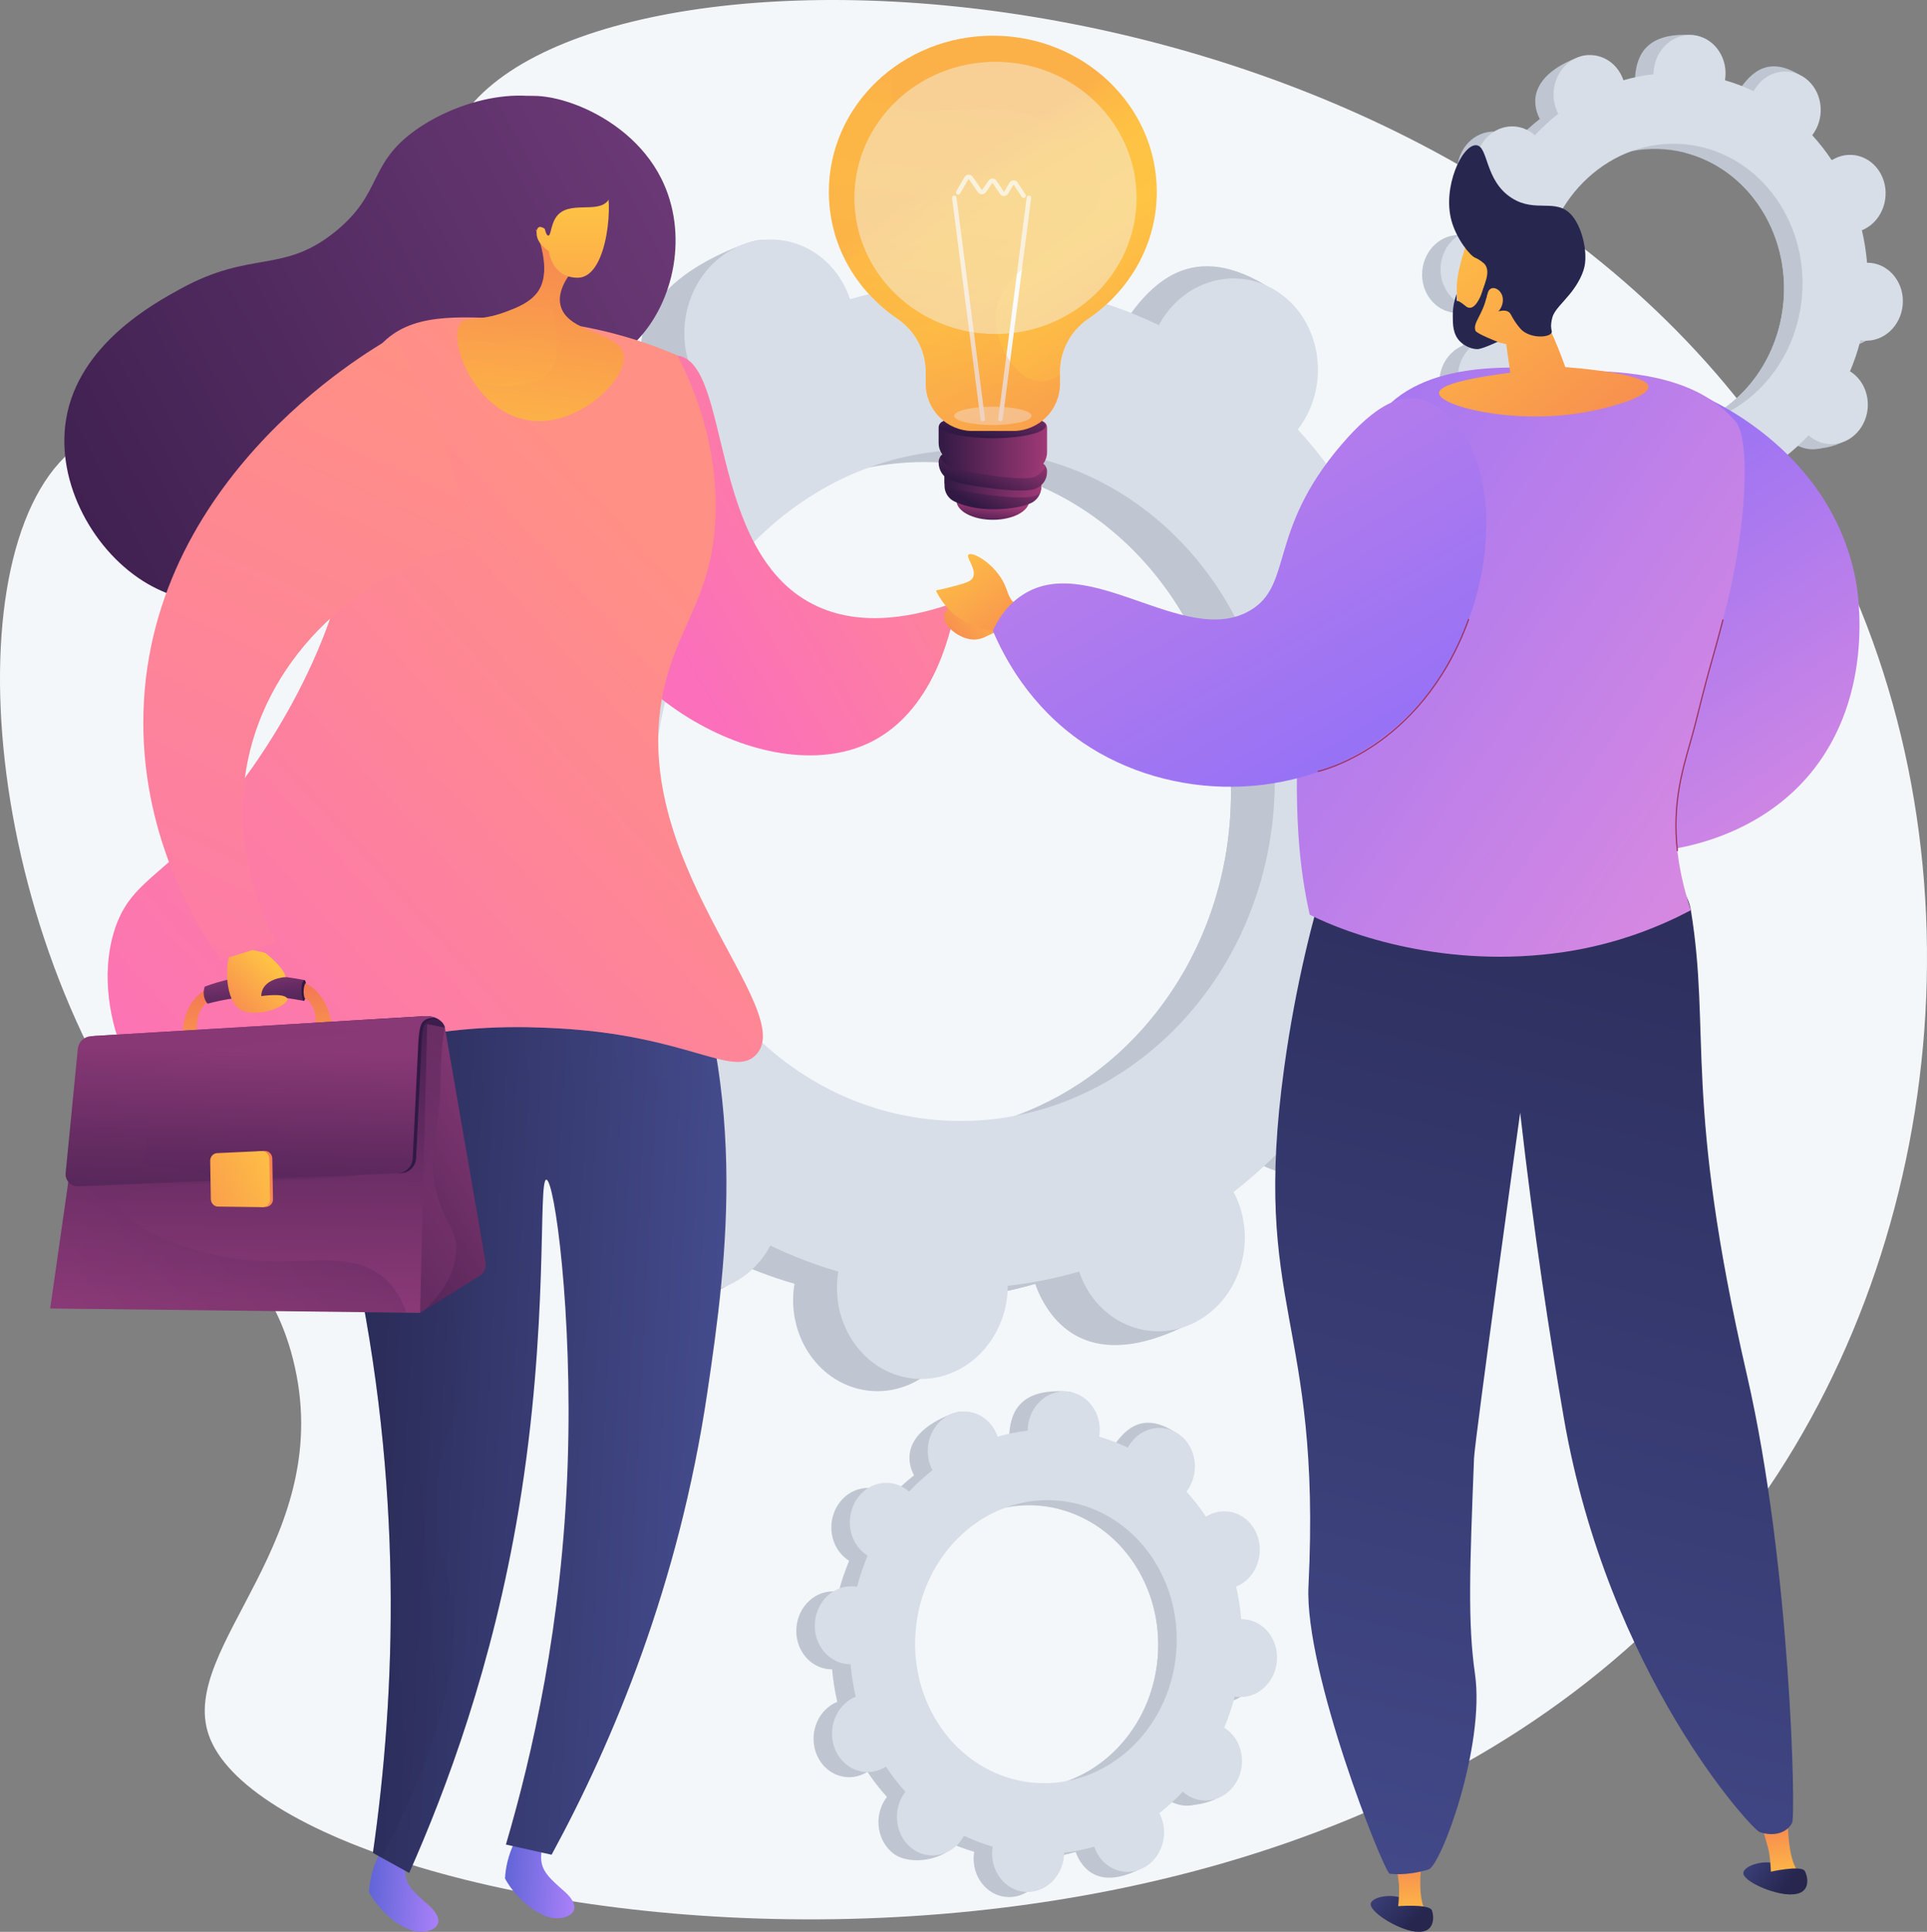 <?xml version="1.0" encoding="UTF-8"?>
<svg xmlns="http://www.w3.org/2000/svg" xmlns:xlink="http://www.w3.org/1999/xlink" viewBox="0 0 2906.33 2913.09">
  <rect x="0" y="0" width="2906.33" height="2913.09" fill="#808080" stroke="none"/>
  <defs>
    <style>
      .cls-1 {
        opacity: .44;
      }

      .cls-1, .cls-2, .cls-3, .cls-4, .cls-5, .cls-6, .cls-7, .cls-8, .cls-9, .cls-10, .cls-11, .cls-12, .cls-13, .cls-14, .cls-15, .cls-16, .cls-17, .cls-18, .cls-19, .cls-20, .cls-21, .cls-22, .cls-23, .cls-24, .cls-25, .cls-26, .cls-27, .cls-28, .cls-29, .cls-30, .cls-31, .cls-32, .cls-33, .cls-34, .cls-35, .cls-36, .cls-37, .cls-38, .cls-39, .cls-40, .cls-41, .cls-42, .cls-43, .cls-44, .cls-45, .cls-46, .cls-47, .cls-48, .cls-49, .cls-50, .cls-51, .cls-52, .cls-53, .cls-54, .cls-55, .cls-56, .cls-57, .cls-58, .cls-59, .cls-60, .cls-61, .cls-62, .cls-63 {
        stroke-width: 0px;
      }

      .cls-1, .cls-2, .cls-7, .cls-51 {
        fill: #f4f7fa;
      }

      .cls-1, .cls-7 {
        mix-blend-mode: soft-light;
      }

      .cls-3 {
        fill: url(#linear-gradient-38);
        opacity: .1;
      }

      .cls-3, .cls-5, .cls-6, .cls-53, .cls-64, .cls-65, .cls-62 {
        mix-blend-mode: multiply;
      }

      .cls-4 {
        fill: url(#linear-gradient);
      }

      .cls-5 {
        fill: url(#linear-gradient-33);
      }

      .cls-5, .cls-6, .cls-64 {
        opacity: .3;
      }

      .cls-6 {
        fill: url(#linear-gradient-12);
      }

      .cls-7 {
        opacity: .5;
      }

      .cls-8 {
        fill: url(#linear-gradient-29);
      }

      .cls-9 {
        fill: url(#linear-gradient-32);
      }

      .cls-10 {
        fill: url(#linear-gradient-30);
      }

      .cls-11 {
        fill: url(#linear-gradient-31);
      }

      .cls-12 {
        fill: url(#linear-gradient-36);
      }

      .cls-13 {
        fill: url(#linear-gradient-39);
      }

      .cls-14 {
        fill: url(#linear-gradient-34);
      }

      .cls-15 {
        fill: url(#linear-gradient-37);
      }

      .cls-16 {
        fill: url(#linear-gradient-35);
      }

      .cls-17 {
        fill: url(#linear-gradient-28);
      }

      .cls-18 {
        fill: url(#linear-gradient-25);
      }

      .cls-19 {
        fill: url(#linear-gradient-11);
      }

      .cls-20 {
        fill: url(#linear-gradient-13);
      }

      .cls-21 {
        fill: url(#linear-gradient-10);
      }

      .cls-22 {
        fill: url(#linear-gradient-17);
      }

      .cls-23 {
        fill: url(#linear-gradient-19);
      }

      .cls-24 {
        fill: url(#linear-gradient-15);
      }

      .cls-25 {
        fill: url(#linear-gradient-23);
      }

      .cls-26 {
        fill: url(#linear-gradient-21);
      }

      .cls-27 {
        fill: url(#linear-gradient-18);
      }

      .cls-28 {
        fill: url(#linear-gradient-14);
      }

      .cls-29 {
        fill: url(#linear-gradient-20);
      }

      .cls-30 {
        fill: url(#linear-gradient-27);
      }

      .cls-31 {
        fill: url(#linear-gradient-24);
      }

      .cls-32 {
        fill: url(#linear-gradient-26);
      }

      .cls-33 {
        fill: url(#linear-gradient-45);
      }

      .cls-34 {
        fill: url(#linear-gradient-46);
      }

      .cls-35 {
        fill: url(#linear-gradient-44);
      }

      .cls-36 {
        fill: url(#linear-gradient-48);
      }

      .cls-37 {
        fill: url(#linear-gradient-49);
      }

      .cls-38 {
        fill: url(#linear-gradient-47);
      }

      .cls-39 {
        fill: url(#linear-gradient-42);
      }

      .cls-40 {
        fill: url(#linear-gradient-43);
      }

      .cls-41 {
        fill: url(#linear-gradient-40);
      }

      .cls-42 {
        fill: url(#linear-gradient-41);
      }

      .cls-43 {
        fill: url(#linear-gradient-55);
      }

      .cls-44 {
        fill: url(#linear-gradient-53);
      }

      .cls-45 {
        fill: url(#linear-gradient-51);
      }

      .cls-46 {
        fill: url(#linear-gradient-52);
      }

      .cls-47 {
        fill: url(#linear-gradient-50);
      }

      .cls-48 {
        fill: url(#linear-gradient-54);
      }

      .cls-49 {
        fill: #9b305e;
      }

      .cls-50 {
        fill: #26264f;
      }

      .cls-51 {
        opacity: .75;
      }

      .cls-52 {
        fill: #d8dee8;
      }

      .cls-53 {
        fill: url(#linear-gradient-22);
        opacity: .4;
      }

      .cls-54 {
        fill: url(#linear-gradient-4);
      }

      .cls-55 {
        fill: url(#linear-gradient-2);
      }

      .cls-56 {
        fill: url(#linear-gradient-3);
      }

      .cls-57 {
        fill: url(#linear-gradient-8);
      }

      .cls-58 {
        fill: url(#linear-gradient-9);
      }

      .cls-59 {
        fill: url(#linear-gradient-7);
      }

      .cls-60 {
        fill: url(#linear-gradient-5);
      }

      .cls-61 {
        fill: url(#linear-gradient-6);
      }

      .cls-66 {
        isolation: isolate;
      }

      .cls-65 {
        opacity: .2;
      }

      .cls-62 {
        fill: url(#linear-gradient-16);
        opacity: .25;
      }

      .cls-63 {
        fill: #bfc6d1;
      }
    </style>
    <linearGradient id="linear-gradient" x1="1492.28" y1="796" x2="1496.67" y2="760.87" gradientUnits="userSpaceOnUse">
      <stop offset="0" stop-color="#311944"></stop>
      <stop offset="1" stop-color="#a03976"></stop>
    </linearGradient>
    <linearGradient id="linear-gradient-2" x1="1474.22" y1="763.98" x2="1518.14" y2="684.92" xlink:href="#linear-gradient"></linearGradient>
    <linearGradient id="linear-gradient-3" x1="1424.55" y1="726.51" x2="1570.32" y2="726.51" xlink:href="#linear-gradient"></linearGradient>
    <linearGradient id="linear-gradient-4" x1="1478.4" y1="742.38" x2="1521.77" y2="658.93" xlink:href="#linear-gradient"></linearGradient>
    <linearGradient id="linear-gradient-5" x1="1418.02" y1="701.95" x2="1576.77" y2="701.95" xlink:href="#linear-gradient"></linearGradient>
    <linearGradient id="linear-gradient-6" x1="1415.67" y1="673.26" x2="1579.2" y2="673.26" xlink:href="#linear-gradient"></linearGradient>
    <linearGradient id="linear-gradient-7" x1="1493.37" y1="660.93" x2="1509.47" y2="585.53" xlink:href="#linear-gradient"></linearGradient>
    <linearGradient id="linear-gradient-8" x1="1462.45" y1="240.24" x2="1781.94" y2="747.48" gradientUnits="userSpaceOnUse">
      <stop offset="0" stop-color="#fcb148"></stop>
      <stop offset=".05" stop-color="#fdb946"></stop>
      <stop offset=".14" stop-color="#fec144"></stop>
      <stop offset=".32" stop-color="#ffc444"></stop>
      <stop offset=".48" stop-color="#fdb946"></stop>
      <stop offset=".78" stop-color="#f99c4c"></stop>
      <stop offset=".87" stop-color="#f8924f"></stop>
      <stop offset="1" stop-color="#f8924f"></stop>
    </linearGradient>
    <linearGradient id="linear-gradient-9" x1="1404.08" y1="630.8" x2="1469.22" y2="440.49" gradientUnits="userSpaceOnUse">
      <stop offset=".49" stop-color="#ebeff2"></stop>
      <stop offset="1" stop-color="#fff"></stop>
    </linearGradient>
    <linearGradient id="linear-gradient-10" x1="1466.36" y1="652.12" x2="1531.51" y2="461.81" xlink:href="#linear-gradient-9"></linearGradient>
    <linearGradient id="linear-gradient-11" x1="1381.39" y1="623.04" x2="1446.54" y2="432.72" xlink:href="#linear-gradient-9"></linearGradient>
    <linearGradient id="linear-gradient-12" x1="1473.66" y1="125.9" x2="1409.97" y2="650.73" xlink:href="#linear-gradient-8"></linearGradient>
    <linearGradient id="linear-gradient-13" x1="462.78" y1="2837.94" x2="569.53" y2="2837.94" gradientTransform="translate(1478.45 -3.01) rotate(-177.04) scale(1 -1)" gradientUnits="userSpaceOnUse">
      <stop offset="0" stop-color="#aa80f9"></stop>
      <stop offset="1" stop-color="#6165d7"></stop>
    </linearGradient>
    <linearGradient id="linear-gradient-14" x1="666.61" y1="2868.99" x2="773.36" y2="2868.99" xlink:href="#linear-gradient-13"></linearGradient>
    <linearGradient id="linear-gradient-15" x1="288.21" y1="2070.31" x2="937.2" y2="2070.31" gradientTransform="translate(1478.45 -3.01) rotate(-177.04) scale(1 -1)" gradientUnits="userSpaceOnUse">
      <stop offset="0" stop-color="#444b8c"></stop>
      <stop offset="1" stop-color="#26264f"></stop>
    </linearGradient>
    <linearGradient id="linear-gradient-16" x1="314.11" y1="2028.5" x2="941.02" y2="2028.5" gradientTransform="translate(1284.49 -47.35) rotate(176.04) scale(1 -1)" xlink:href="#linear-gradient-15"></linearGradient>
    <linearGradient id="linear-gradient-17" x1="1600.78" y1="905.09" x2="382.18" y2="262.91" gradientTransform="translate(1393.45) rotate(-180) scale(1 -1)" gradientUnits="userSpaceOnUse">
      <stop offset="0" stop-color="#311944"></stop>
      <stop offset="1" stop-color="#6b3976"></stop>
    </linearGradient>
    <linearGradient id="linear-gradient-18" x1="19.53" y1="653.67" x2="630.67" y2="925.29" gradientTransform="translate(1513.98 -62.45) rotate(173.71) scale(1 -1)" gradientUnits="userSpaceOnUse">
      <stop offset="0" stop-color="#ff9085"></stop>
      <stop offset="1" stop-color="#fb6fbb"></stop>
    </linearGradient>
    <linearGradient id="linear-gradient-19" x1="1586.87" y1="931.48" x2="368.28" y2="289.31" xlink:href="#linear-gradient-17"></linearGradient>
    <linearGradient id="linear-gradient-20" x1="353.15" y1="883.23" x2="1292.02" y2="1732.69" gradientTransform="translate(1400.26) rotate(-180) scale(1 -1)" xlink:href="#linear-gradient-18"></linearGradient>
    <linearGradient id="linear-gradient-21" x1="1610.16" y1="654.25" x2="1629.6" y2="136.49" gradientTransform="translate(-760.06 -44.94) rotate(4.97)" gradientUnits="userSpaceOnUse">
      <stop offset="0" stop-color="#ffc444"></stop>
      <stop offset="1" stop-color="#f36f56"></stop>
    </linearGradient>
    <linearGradient id="linear-gradient-22" x1="601.67" y1="674.36" x2="617.59" y2="250.34" gradientTransform="translate(1393.45) rotate(-180) scale(1 -1)" xlink:href="#linear-gradient-21"></linearGradient>
    <linearGradient id="linear-gradient-23" x1="1449.94" y1="322.23" x2="1444.69" y2="744.59" gradientTransform="translate(-587.24 -26.62) rotate(-.23) scale(1 1.04)" xlink:href="#linear-gradient-21"></linearGradient>
    <linearGradient id="linear-gradient-24" x1="1627.59" y1="854.21" x2="409" y2="212.03" xlink:href="#linear-gradient-17"></linearGradient>
    <linearGradient id="linear-gradient-25" x1="-129.56" y1="905.51" x2="-5.96" y2="1017.34" gradientTransform="translate(1400.26) rotate(-180) scale(1 -1)" xlink:href="#linear-gradient-21"></linearGradient>
    <linearGradient id="linear-gradient-26" x1="301.61" y1="940.18" x2="1240.49" y2="1789.65" gradientTransform="translate(1400.26) rotate(-180) scale(1 -1)" xlink:href="#linear-gradient-18"></linearGradient>
    <linearGradient id="linear-gradient-27" x1="1361.83" y1="1704.93" x2="1375.97" y2="1494.44" gradientTransform="translate(1573.89 -99.78) rotate(176.57) scale(1 -1)" xlink:href="#linear-gradient-21"></linearGradient>
    <linearGradient id="linear-gradient-28" x1="1275.38" y1="1633.97" x2="1285.5" y2="1483.37" gradientTransform="translate(1573.89 -99.78) rotate(176.57) scale(1 -1)" gradientUnits="userSpaceOnUse">
      <stop offset=".1" stop-color="#311944"></stop>
      <stop offset=".27" stop-color="#361b47"></stop>
      <stop offset=".48" stop-color="#462050"></stop>
      <stop offset=".72" stop-color="#602a5f"></stop>
      <stop offset=".97" stop-color="#843773"></stop>
      <stop offset="1" stop-color="#893976"></stop>
    </linearGradient>
    <linearGradient id="linear-gradient-29" x1="1211.89" y1="1525.69" x2="1325.6" y2="1586.65" xlink:href="#linear-gradient-28"></linearGradient>
    <linearGradient id="linear-gradient-30" x1="1177.48" y1="1730.49" x2="1193.59" y2="1490.59" gradientTransform="translate(1573.89 -99.78) rotate(176.57) scale(1 -1)" xlink:href="#linear-gradient-21"></linearGradient>
    <linearGradient id="linear-gradient-31" x1="1033.42" y1="1711.95" x2="970.58" y2="1137.55" gradientTransform="translate(1573.89 -99.78) rotate(176.57) scale(1 -1)" gradientUnits="userSpaceOnUse">
      <stop offset=".1" stop-color="#311944"></stop>
      <stop offset=".69" stop-color="#6d2e66"></stop>
      <stop offset="1" stop-color="#893976"></stop>
    </linearGradient>
    <linearGradient id="linear-gradient-32" x1="1314.17" y1="1953.39" x2="888.82" y2="1716.54" gradientTransform="translate(1573.89 -99.78) rotate(176.57) scale(1 -1)" gradientUnits="userSpaceOnUse">
      <stop offset="0" stop-color="#311944"></stop>
      <stop offset="1" stop-color="#893976"></stop>
    </linearGradient>
    <linearGradient id="linear-gradient-33" x1="931.22" y1="1626.74" x2="1057.66" y2="1838.77" xlink:href="#linear-gradient-32"></linearGradient>
    <linearGradient id="linear-gradient-34" x1="1292.37" y1="1373.12" x2="1338.29" y2="1989.41" xlink:href="#linear-gradient-31"></linearGradient>
    <linearGradient id="linear-gradient-35" x1="1193.03" y1="1710.53" x2="1576.2" y2="2005.76" xlink:href="#linear-gradient-32"></linearGradient>
    <linearGradient id="linear-gradient-36" x1="1092.69" y1="1688.9" x2="1257.21" y2="1682.51" xlink:href="#linear-gradient-31"></linearGradient>
    <linearGradient id="linear-gradient-37" x1="1343.33" y1="2180.36" x2="1292.58" y2="1609.98" xlink:href="#linear-gradient-28"></linearGradient>
    <linearGradient id="linear-gradient-38" x1="1368.36" y1="2315.39" x2="1281.91" y2="1525.08" xlink:href="#linear-gradient-32"></linearGradient>
    <linearGradient id="linear-gradient-39" x1="1502.42" y1="1902.06" x2="1220.42" y2="1754.65" gradientTransform="translate(1573.89 -99.78) rotate(176.57) scale(1 -1)" xlink:href="#linear-gradient-21"></linearGradient>
    <linearGradient id="linear-gradient-40" x1="1248.81" y1="1777.3" x2="1539.36" y2="1881.27" gradientTransform="translate(1573.89 -99.78) rotate(176.57) scale(1 -1)" xlink:href="#linear-gradient-21"></linearGradient>
    <linearGradient id="linear-gradient-41" x1="1251.19" y1="1477.74" x2="1359.58" y2="1575.8" gradientTransform="translate(1573.89 -99.78) rotate(176.57) scale(1 -1)" xlink:href="#linear-gradient-21"></linearGradient>
    <linearGradient id="linear-gradient-42" x1="1858.42" y1="557.98" x2="3027.78" y2="1615.98" gradientTransform="translate(2135.08 -686.79) rotate(157.5) scale(1 -1)" xlink:href="#linear-gradient-18"></linearGradient>
    <linearGradient id="linear-gradient-43" x1="1632.54" y1="830.01" x2="1804.49" y2="1046.35" gradientTransform="translate(-210.87)" xlink:href="#linear-gradient-21"></linearGradient>
    <linearGradient id="linear-gradient-44" x1="-1386.59" y1="1419.77" x2="-922.77" y2="726.29" gradientTransform="translate(1400.26) rotate(-180) scale(1 -1)" gradientUnits="userSpaceOnUse">
      <stop offset="0" stop-color="#e38ddd"></stop>
      <stop offset="1" stop-color="#9571f6"></stop>
    </linearGradient>
    <linearGradient id="linear-gradient-45" x1="2468.32" y1="3022.37" x2="2546.97" y2="3092.33" gradientTransform="translate(-260.02 140.83) rotate(-8.05)" xlink:href="#linear-gradient-15"></linearGradient>
    <linearGradient id="linear-gradient-46" x1="1618.82" y1="3092.45" x2="1618.82" y2="2955.43" gradientTransform="translate(656.18 11.32) rotate(-8.05)" xlink:href="#linear-gradient-21"></linearGradient>
    <linearGradient id="linear-gradient-47" x1="2476.23" y1="3013.48" x2="2554.88" y2="3083.44" gradientTransform="translate(-260.02 140.83) rotate(-8.05)" xlink:href="#linear-gradient-15"></linearGradient>
    <linearGradient id="linear-gradient-48" x1="2261.44" y1="2831.5" x2="2340.09" y2="2901.47" gradientTransform="translate(-210.87)" xlink:href="#linear-gradient-15"></linearGradient>
    <linearGradient id="linear-gradient-49" x1="1411.89" y1="2901.61" x2="1411.89" y2="2764.59" gradientTransform="translate(714.44)" xlink:href="#linear-gradient-21"></linearGradient>
    <linearGradient id="linear-gradient-50" x1="6858.69" y1="2964.44" x2="6345.83" y2="893.74" gradientTransform="translate(8978.57) rotate(-180) scale(1 -1)" xlink:href="#linear-gradient-15"></linearGradient>
    <linearGradient id="linear-gradient-51" x1="3023.05" y1="1362.63" x2="1922.15" y2="597" gradientTransform="translate(-210.87)" xlink:href="#linear-gradient-44"></linearGradient>
    <linearGradient id="linear-gradient-52" x1="2269.35" y1="2822.62" x2="2348" y2="2892.58" gradientTransform="translate(-210.87)" xlink:href="#linear-gradient-15"></linearGradient>
    <linearGradient id="linear-gradient-53" x1="2338.79" y1="336.02" x2="2764.73" y2="871.9" gradientTransform="translate(-210.87)" xlink:href="#linear-gradient-21"></linearGradient>
    <linearGradient id="linear-gradient-54" x1="2356.76" y1="321.74" x2="2782.69" y2="857.62" gradientTransform="translate(-210.87)" xlink:href="#linear-gradient-21"></linearGradient>
    <linearGradient id="linear-gradient-55" x1="-57.04" y1="125.58" x2="-655.95" y2="1156.79" xlink:href="#linear-gradient-44"></linearGradient>
  </defs>
  <g class="cls-66">
    <g id="Illustration">
      <g>
        <path class="cls-2" d="M698.66,173.96c-97.61,139.74,16.84,366.28-128,471.37-140.99,102.3-314.19-65.38-447.06,22.68-197.11,130.63-161.11,728.37,127.07,1099.76,86.67,111.69,159.08,155.15,191.16,281.46,68.87,271.23-173.17,432.58-127.11,566.72,103.71,302.05,1698.7,555.5,2338.68-352.25,298.9-423.96,343.62-1036.16,76.56-1501.13C2247.39-77.63,917.68-139.58,698.66,173.96Z"></path>
        <g>
          <path class="cls-63" d="M2074.9,1400.49c70.87,5.97,133.56-51.4,140.03-128.14,6.46-76.74-45.75-143.79-116.62-149.76-3.67-.31-7.31-.35-10.93-.32-3.38-39.64-9.56-78.46-18.45-116.19,3.36-1.38,6.72-2.81,10.03-4.51,64.61-33.2,92.79-116.41,62.96-185.85-29.84-69.45-106.4-98.83-171.01-65.63-3.38,1.74-6.59,3.69-9.77,5.69-21.09-31.85-44.45-61.85-69.88-89.74,2.35-3.06,4.66-6.17,6.81-9.48,41.03-63.47,27.16-150.22-30.98-193.76-58.14-43.54-138.55-27.38-179.58,36.09-2.1,3.25-3.96,6.6-5.78,9.97-32.82-15.84-67.09-28.96-102.57-39.22.63-3.86,1.21-7.76,1.54-11.73,6.46-76.74,20.45-163.38-50.51-168.24-164.14-11.24-199.68,69.88-206.14,146.62-.33,3.97-.42,7.91-.44,11.82-36.7,4.19-72.68,11.38-107.69,21.51-1.23-3.62-2.5-7.23-4.03-10.79-29.84-69.44-24.45-115.77-92.27-89.75-147.89,56.74-171.53,140.53-141.7,209.98,1.56,3.63,3.32,7.08,5.12,10.49-29.73,23.24-57.78,48.91-83.9,76.79-2.8-2.5-5.64-4.96-8.68-7.24-58.14-43.54-138.54-27.38-179.58,36.1-41.03,63.48-27.16,150.22,30.98,193.76,2.98,2.23,6.05,4.2,9.13,6.12-15.08,35.72-27.67,72.96-37.63,111.47-3.57-.63-7.16-1.2-10.83-1.51-70.87-5.97-133.56,51.4-140.03,128.14-6.46,76.74,45.75,143.79,116.62,149.76,3.67.31,7.31.35,10.93.32,3.38,39.64,9.56,78.46,18.46,116.19-3.37,1.38-6.72,2.81-10.03,4.5-64.61,33.2-92.79,116.41-62.96,185.85,29.84,69.45,106.4,98.82,171.01,65.62,3.38-1.73,6.6-3.68,9.77-5.68,21.09,31.86,44.45,61.85,69.88,89.74-2.35,3.06-4.66,6.17-6.81,9.48-41.03,63.47-27.16,150.22,30.98,193.76,58.14,43.54,184.01,23.62,225.04-39.85,2.1-3.25-41.5-2.84-39.69-6.21,32.82,15.84,67.09,28.96,102.57,39.22-.63,3.86-1.21,7.76-1.54,11.73-6.46,76.74,45.75,143.79,116.62,149.76,70.87,5.97,133.56-51.4,140.03-128.14.33-3.98.42-7.91.44-11.83,36.7-4.18,72.68-11.38,107.69-21.51,1.23,3.62,2.5,7.23,4.03,10.79,29.84,69.44,106.4,98.82,171.01,65.62,64.61-33.2,92.8-116.41,62.96-185.85-1.56-3.63-3.32-7.08-5.12-10.49,29.73-23.24,57.78-48.91,83.9-76.79,2.79,2.5,5.64,4.96,8.68,7.24,58.14,43.54,138.54,27.38,179.58-36.09,41.03-63.48,27.16-150.22-30.98-193.77-2.98-2.23-6.05-4.2-9.13-6.12,15.08-35.72,27.67-72.96,37.63-111.47,3.57.63,7.16,1.2,10.83,1.51ZM1346.22,1707.26c-257.32-21.67-446.89-265.11-423.43-543.73,23.47-278.62,251.09-486.92,508.41-465.25,257.32,21.67,446.9,265.11,423.43,543.73-23.47,278.62-251.09,486.92-508.41,465.25Z"></path>
          <path class="cls-63" d="M2078.95,1001.57c64.61-33.2,92.79-116.41,62.96-185.85-29.84-69.44-106.4-98.83-171.01-65.62-3.38,1.73-6.59,3.69-9.77,5.68-21.09-31.86-44.45-61.85-69.88-89.74,2.35-3.06,4.66-6.17,6.81-9.49,41.03-63.47,72.56-189.37,10.25-226.72-118.25-70.88-179.78,5.58-220.82,69.05-2.1,3.25-3.96,6.6-5.78,9.96-32.82-15.84-67.09-28.96-102.58-39.22.63-3.87,1.21-7.76,1.54-11.73,3.52-41.77-10.43-80.57-35.23-108.31-15.8,120-30.68,240.1-44.38,360.34,220.84,55.59,374.83,279.35,353.55,532.08-18.04,214.16-156.74,386.64-336.78,445.2.41,23.41,1.02,46.88.8,70.32-.59,63.61-4.71,127.36-8.9,191.04,17.47-3.53,34.74-7.74,51.78-12.67,1.23,3.63,2.5,7.24,4.03,10.79,29.84,69.44,96.5,111.66,215.38,55.88,65.76-30.86,48.43-106.67,18.59-176.11-1.56-3.63-3.32-7.08-5.12-10.49,29.73-23.24,57.78-48.91,83.9-76.78,2.8,2.5,5.64,4.96,8.68,7.24,58.15,43.54,188.59,19.1,229.62-44.38,41.03-63.48-22.88-141.94-81.02-185.48-2.98-2.23-6.05-4.2-9.14-6.12,15.08-35.71,27.67-72.96,37.63-111.47,3.57.63,7.16,1.2,10.83,1.51,70.87,5.97,133.56-51.4,140.03-128.14,6.46-76.74-45.75-143.79-116.62-149.76-3.67-.31-7.31-.35-10.93-.32-3.38-39.64-9.56-78.46-18.45-116.19,3.36-1.38,6.72-2.81,10.03-4.51Z"></path>
          <path class="cls-52" d="M2141.01,1382.01c70.87,5.97,133.56-51.4,140.03-128.14,6.46-76.74-45.75-143.79-116.62-149.76-3.67-.31-7.31-.35-10.93-.32-3.38-39.64-9.56-78.46-18.45-116.19,3.36-1.38,6.72-2.81,10.03-4.51,64.61-33.2,92.8-116.41,62.96-185.85-29.84-69.44-106.4-98.83-171.01-65.62-3.38,1.74-6.59,3.69-9.77,5.69-21.09-31.85-44.45-61.85-69.88-89.74,2.35-3.06,4.66-6.17,6.81-9.48,41.03-63.47,27.16-150.22-30.98-193.76-58.14-43.54-138.55-27.38-179.58,36.09-2.1,3.25-3.96,6.6-5.78,9.97-32.82-15.84-67.09-28.96-102.58-39.22.63-3.87,1.21-7.76,1.54-11.73,6.46-76.74-45.75-143.79-116.62-149.76-70.87-5.97-133.56,51.4-140.03,128.14-.33,3.98-.42,7.91-.44,11.83-36.7,4.18-72.68,11.38-107.69,21.51-1.23-3.62-2.5-7.23-4.03-10.79-29.84-69.44-106.4-98.82-171.01-65.62-64.61,33.2-92.79,116.41-62.96,185.85,1.56,3.63,3.32,7.08,5.12,10.49-29.73,23.24-57.78,48.91-83.9,76.79-2.8-2.5-5.64-4.96-8.68-7.24-58.14-43.54-138.54-27.38-179.58,36.1-41.03,63.48-27.16,150.22,30.98,193.76,2.98,2.23,6.05,4.2,9.14,6.12-15.08,35.71-27.67,72.96-37.63,111.47-3.57-.63-7.16-1.2-10.83-1.51-70.87-5.97-133.56,51.4-140.03,128.14-6.46,76.74,45.75,143.79,116.62,149.76,3.67.31,7.31.35,10.93.32,3.38,39.64,9.56,78.46,18.45,116.19-3.36,1.38-6.72,2.81-10.03,4.5-64.61,33.2-92.79,116.41-62.96,185.85,29.84,69.44,106.4,98.82,171.01,65.62,3.38-1.73,6.59-3.68,9.77-5.68,21.09,31.85,44.45,61.85,69.88,89.74-2.35,3.06-4.66,6.17-6.81,9.48-41.03,63.47-27.16,150.22,30.98,193.76,58.15,43.54,138.55,27.38,179.58-36.09,2.1-3.25,3.96-6.6,5.78-9.97,32.82,15.84,67.09,28.96,102.57,39.22-.63,3.87-1.21,7.76-1.54,11.73-6.46,76.74,45.75,143.79,116.62,149.76,70.87,5.97,133.56-51.4,140.03-128.14.34-3.97.42-7.91.44-11.82,36.7-4.18,72.68-11.38,107.69-21.51,1.23,3.62,2.5,7.23,4.03,10.79,29.84,69.44,106.4,98.82,171.01,65.62,64.61-33.2,92.8-116.41,62.96-185.85-1.56-3.63-3.32-7.08-5.12-10.49,29.73-23.24,57.78-48.91,83.9-76.78,2.8,2.5,5.64,4.96,8.68,7.23,58.15,43.54,138.55,27.38,179.58-36.09,41.03-63.48,27.16-150.23-30.98-193.77-2.98-2.23-6.05-4.2-9.14-6.12,15.08-35.71,27.67-72.96,37.63-111.47,3.57.63,7.16,1.2,10.83,1.51ZM1412.34,1688.78c-257.32-21.67-446.89-265.11-423.43-543.73,23.47-278.62,251.09-486.92,508.41-465.25,257.32,21.67,446.89,265.11,423.43,543.73-23.47,278.62-251.09,486.92-508.41,465.25Z"></path>
        </g>
        <g>
          <path class="cls-63" d="M2782.79,521.33c29.89,2.52,56.32-21.68,59.05-54.04,2.72-32.36-19.29-60.63-49.18-63.15-1.55-.13-3.08-.15-4.61-.14-1.43-16.71-4.03-33.08-7.78-49,1.42-.58,2.83-1.18,4.23-1.9,27.24-14,39.13-49.09,26.55-78.37-12.58-29.28-44.87-41.67-72.11-27.67-1.42.73-2.78,1.56-4.12,2.4-8.89-13.43-18.74-26.08-29.47-37.84.99-1.29,1.97-2.6,2.87-4,17.3-26.77,11.45-63.35-13.06-81.71-24.52-18.36-58.42-11.54-75.73,15.22-.89,1.37-1.67,2.78-2.44,4.2-13.84-6.68-28.29-12.21-43.25-16.54.27-1.63.51-3.27.65-4.95,2.73-32.36,8.62-68.9-21.3-70.94-69.22-4.74-84.2,29.47-86.93,61.83-.14,1.68-.18,3.33-.19,4.99-15.48,1.77-30.65,4.8-45.41,9.07-.52-1.53-1.06-3.05-1.7-4.55-12.58-29.28-10.31-48.82-38.91-37.84-62.36,23.93-72.33,59.26-59.75,88.54.66,1.53,1.4,2.99,2.16,4.42-12.54,9.8-24.37,20.62-35.38,32.38-1.18-1.06-2.38-2.09-3.66-3.05-24.52-18.36-58.42-11.55-75.73,15.22-17.3,26.77-11.45,63.35,13.07,81.71,1.26.94,2.55,1.77,3.85,2.58-6.36,15.06-11.67,30.76-15.87,47.01-1.5-.26-3.02-.51-4.56-.64-29.89-2.52-56.32,21.68-59.05,54.04-2.73,32.36,19.29,60.63,49.18,63.15,1.55.13,3.08.15,4.61.14,1.43,16.72,4.03,33.08,7.78,49-1.42.58-2.83,1.18-4.23,1.9-27.25,14-39.13,49.09-26.55,78.37,12.58,29.28,44.87,41.67,72.11,27.67,1.42-.73,2.78-1.55,4.12-2.4,8.9,13.43,18.75,26.08,29.47,37.84-.99,1.29-1.97,2.6-2.87,4-17.3,26.77-11.45,63.35,13.06,81.71,24.52,18.36,77.6,9.96,94.9-16.81.89-1.37-17.5-1.2-16.74-2.62,13.84,6.68,28.29,12.21,43.25,16.54-.27,1.63-.51,3.27-.65,4.95-2.73,32.36,19.29,60.63,49.18,63.15,29.89,2.52,56.32-21.68,59.05-54.04.14-1.68.18-3.33.19-4.99,15.48-1.76,30.65-4.8,45.41-9.07.52,1.53,1.06,3.05,1.7,4.55,12.58,29.28,44.87,41.67,72.11,27.67,27.24-14,39.13-49.09,26.55-78.37-.66-1.53-1.4-2.99-2.16-4.42,12.54-9.8,24.37-20.62,35.38-32.38,1.18,1.06,2.38,2.09,3.66,3.05,24.52,18.36,58.42,11.55,75.73-15.22,17.3-26.77,11.45-63.35-13.07-81.71-1.26-.94-2.55-1.77-3.85-2.58,6.36-15.06,11.67-30.76,15.87-47.01,1.5.27,3.02.51,4.57.64ZM2475.52,650.69c-108.51-9.14-188.45-111.79-178.56-229.29,9.9-117.49,105.88-205.33,214.39-196.19,108.51,9.14,188.45,111.79,178.56,229.29-9.9,117.49-105.88,205.33-214.39,196.19Z"></path>
          <path class="cls-63" d="M2784.5,353.11c27.24-14,39.13-49.09,26.55-78.37-12.58-29.28-44.87-41.67-72.11-27.67-1.42.73-2.78,1.55-4.12,2.4-8.9-13.43-18.75-26.08-29.47-37.84.99-1.29,1.97-2.6,2.87-4,17.3-26.76,30.6-79.86,4.32-95.6-49.86-29.89-75.81,2.35-93.12,29.12-.89,1.37-1.67,2.78-2.44,4.2-13.84-6.68-28.29-12.21-43.25-16.54.27-1.63.51-3.27.65-4.95,1.48-17.61-4.4-33.98-14.86-45.67-6.66,50.6-12.94,101.25-18.71,151.95,93.13,23.44,158.06,117.8,149.09,224.37-7.61,90.31-66.1,163.04-142.02,187.74.18,9.87.43,19.77.34,29.65-.25,26.82-1.99,53.7-3.75,80.56,7.37-1.49,14.65-3.26,21.84-5.34.52,1.53,1.06,3.05,1.7,4.55,12.58,29.28,40.7,47.09,90.82,23.56,27.73-13.01,20.42-44.98,7.84-74.26-.66-1.53-1.4-2.99-2.16-4.42,12.54-9.8,24.37-20.62,35.38-32.38,1.18,1.06,2.38,2.09,3.66,3.05,24.52,18.36,79.52,8.05,96.83-18.71,17.3-26.77-9.65-59.85-34.17-78.22-1.26-.94-2.55-1.77-3.85-2.58,6.36-15.06,11.67-30.77,15.87-47.01,1.5.27,3.02.51,4.57.64,29.89,2.52,56.32-21.67,59.05-54.04,2.73-32.36-19.29-60.63-49.18-63.15-1.55-.13-3.08-.15-4.61-.14-1.43-16.71-4.03-33.08-7.78-49,1.42-.58,2.83-1.18,4.23-1.9Z"></path>
          <path class="cls-52" d="M2810.67,513.54c29.89,2.52,56.32-21.68,59.05-54.04,2.72-32.36-19.29-60.63-49.18-63.15-1.55-.13-3.08-.15-4.61-.14-1.43-16.71-4.03-33.09-7.78-49,1.42-.58,2.83-1.18,4.23-1.9,27.25-14,39.13-49.09,26.55-78.37-12.58-29.28-44.87-41.67-72.11-27.67-1.42.73-2.78,1.56-4.12,2.4-8.89-13.43-18.74-26.08-29.47-37.84.99-1.29,1.97-2.6,2.87-4,17.3-26.76,11.45-63.35-13.06-81.71-24.52-18.36-58.42-11.55-75.73,15.22-.89,1.37-1.67,2.78-2.44,4.2-13.84-6.68-28.29-12.21-43.25-16.54.27-1.63.51-3.27.65-4.95,2.73-32.36-19.29-60.63-49.18-63.15-29.88-2.52-56.32,21.68-59.05,54.04-.14,1.68-.18,3.33-.19,4.99-15.48,1.76-30.65,4.8-45.41,9.07-.52-1.53-1.06-3.05-1.7-4.55-12.58-29.28-44.87-41.67-72.11-27.67-27.25,14-39.13,49.09-26.55,78.37.66,1.53,1.4,2.99,2.16,4.42-12.54,9.8-24.37,20.62-35.38,32.38-1.18-1.06-2.38-2.09-3.66-3.05-24.52-18.36-58.42-11.55-75.73,15.22-17.3,26.77-11.45,63.35,13.07,81.71,1.26.94,2.55,1.77,3.85,2.58-6.36,15.06-11.67,30.76-15.87,47.01-1.5-.27-3.02-.51-4.57-.64-29.89-2.52-56.32,21.68-59.05,54.04-2.73,32.36,19.29,60.63,49.18,63.15,1.55.13,3.08.15,4.61.14,1.43,16.72,4.03,33.08,7.78,49-1.42.58-2.84,1.18-4.23,1.9-27.25,14-39.13,49.09-26.55,78.37,12.58,29.28,44.87,41.67,72.11,27.67,1.42-.73,2.78-1.55,4.12-2.4,8.9,13.43,18.74,26.08,29.47,37.84-.99,1.29-1.97,2.6-2.87,4-17.3,26.76-11.45,63.35,13.07,81.71,24.52,18.36,58.42,11.55,75.73-15.22.89-1.37,1.67-2.78,2.44-4.2,13.84,6.68,28.29,12.21,43.25,16.54-.27,1.63-.51,3.27-.65,4.95-2.73,32.36,19.29,60.63,49.18,63.15,29.89,2.52,56.32-21.68,59.05-54.04.14-1.68.18-3.33.19-4.99,15.48-1.76,30.65-4.8,45.41-9.07.52,1.53,1.06,3.05,1.7,4.55,12.58,29.28,44.87,41.67,72.11,27.67,27.24-14,39.13-49.09,26.55-78.37-.66-1.53-1.4-2.99-2.16-4.42,12.54-9.8,24.37-20.62,35.38-32.38,1.18,1.06,2.38,2.09,3.66,3.05,24.52,18.36,58.42,11.55,75.73-15.22,17.3-26.77,11.45-63.35-13.07-81.71-1.26-.94-2.55-1.77-3.85-2.58,6.36-15.06,11.67-30.77,15.87-47.01,1.5.27,3.02.51,4.57.64ZM2503.4,642.89c-108.51-9.14-188.45-111.79-178.55-229.29,9.89-117.49,105.88-205.33,214.39-196.19,108.51,9.14,188.45,111.79,178.56,229.29-9.9,117.49-105.88,205.33-214.39,196.19Z"></path>
        </g>
        <g>
          <path class="cls-51" d="M1744.72,289.26c0-130.04-110.72-235.47-247.29-235.47s-247.29,105.42-247.29,235.47c0,78.92,40.78,148.77,103.37,191.49,26.55,18.12,42.66,48,42.66,80.15v18.02c0,39.15,31.74,70.89,70.89,70.89h60.75c39.15,0,70.89-31.74,70.89-70.89v-18.02c0-32.15,16.1-62.02,42.66-80.15,62.59-42.72,103.37-112.57,103.37-191.49Z"></path>
          <ellipse class="cls-4" cx="1497.43" cy="754.79" rx="54.86" ry="29.04"></ellipse>
          <path class="cls-55" d="M1424.55,702.91v29.66c0,10.03,5.71,19.23,14.77,23.55,12.57,6,33.48,12.58,63.86,11.8,24.65-.63,40.72-4.66,50.94-8.89,9.87-4.09,16.2-13.85,16.2-24.53v-16.41l-145.77-15.18Z"></path>
          <path class="cls-56" d="M1424.55,728.89c2.22,2.16,4.79,3.99,7.68,5.37,14.11,6.73,106.5,21.76,128.79,13.38,2.89-1.09,5.5-2.54,7.78-4.3.98-2.8,1.51-5.78,1.51-8.85v-16.41l-145.77-15.18v25.98Z"></path>
          <path class="cls-54" d="M1431.02,682.73c-8.21-.86-15.35,5.58-15.35,13.84v.84c0,11.26,6.41,21.57,16.57,26.42,14.11,6.73,106.5,21.76,128.79,13.38,11.22-4.22,18.17-13.85,18.17-25.83v-.68c0-7.13-5.38-13.1-12.47-13.84l-135.71-14.13Z"></path>
          <path class="cls-60" d="M1566.73,696.86l-135.71-14.13c-5.35-.56-10.24,2-13,6.12,2.73,6.42,7.69,11.8,14.22,14.91,14.11,6.73,110.44,23.72,128.79,15.07,7.14-3.37,12.75-9.05,15.75-15.96-2.24-3.28-5.84-5.58-10.05-6.01Z"></path>
          <path class="cls-61" d="M1425.71,634.68c-5.55,0-10.04,4.5-10.04,10.04v23.23c0,11.26,6.41,21.57,16.57,26.42,14.11,6.73,110.44,23.72,128.79,15.07,10.84-5.11,18.17-15.53,18.17-27.52v-37.2c0-5.55-4.5-10.04-10.04-10.04h-143.44Z"></path>
          <path class="cls-59" d="M1577.18,641.91c0,10.41-35.7,18.85-79.74,18.85s-79.74-8.44-79.74-18.85,35.7-18.85,79.74-18.85,79.74,8.44,79.74,18.85Z"></path>
          <path class="cls-57" d="M1744.72,289.26c0-130.04-110.72-235.47-247.29-235.47s-247.29,105.42-247.29,235.47c0,78.92,40.78,148.77,103.37,191.49,26.55,18.12,42.66,48,42.66,80.15v18.02c0,39.15,31.74,70.89,70.89,70.89h60.75c39.15,0,70.89-31.74,70.89-70.89v-18.02c0-32.15,16.1-62.02,42.66-80.15,62.59-42.72,103.37-112.57,103.37-191.49Z"></path>
          <path class="cls-7" d="M1555.78,627.05c0,7.62-26.12,13.8-58.35,13.8s-58.35-6.18-58.35-13.8,26.12-13.8,58.35-13.8,58.35,6.18,58.35,13.8Z"></path>
          <g>
            <path class="cls-58" d="M1482.23,635.48c-1.67,0-3.12-1.24-3.34-2.94l-42.93-333.83c-.24-1.85,1.07-3.54,2.91-3.77,1.85-.25,3.54,1.07,3.77,2.91l42.93,333.83c.24,1.85-1.07,3.54-2.92,3.77-.15.02-.29.03-.43.03Z"></path>
            <path class="cls-21" d="M1508.89,635.48c-.14,0-.29,0-.43-.03-1.85-.24-3.15-1.93-2.91-3.77l42.93-333.83c.24-1.85,1.93-3.16,3.77-2.91,1.85.24,3.15,1.93,2.91,3.77l-42.93,333.83c-.22,1.7-1.67,2.94-3.34,2.94Z"></path>
            <path class="cls-19" d="M1543.85,298.44c-1.1,0-2.17-.53-2.82-1.52l-11.85-17.97c-.12-.18-.31-.29-.48-.27-.29,0-.42.22-.46.28l-7.82,13.1c-1.3,2.17-3.57,3.5-6.08,3.57-2.49.08-4.85-1.16-6.26-3.26l-10.74-16.1c-.12-.17-.27-.27-.46-.27-.23.04-.34.08-.45.25l-9.44,13.64c-1.36,1.97-3.6,3.15-5.98,3.16h-.01c-2.38,0-4.62-1.17-5.99-3.14l-13.6-19.49c-.12-.18-.3-.24-.48-.26-.19,0-.35.11-.45.29l-12.41,21.43c-.93,1.61-3,2.16-4.61,1.23-1.61-.93-2.16-3-1.23-4.61l12.42-21.43c1.26-2.18,3.51-3.54,6.01-3.65,2.48-.13,4.85,1.07,6.29,3.13l13.6,19.49c.12.17.27.26.46.26h0c.18,0,.33-.08.45-.25l9.44-13.64c1.38-1.99,3.65-3.18,6.05-3.15,2.42.02,4.67,1.24,6.02,3.27l10.74,16.1c.12.18.3.33.48.27.29,0,.42-.21.46-.28l7.82-13.1c1.3-2.18,3.58-3.51,6.1-3.57,2.49-.06,4.86,1.18,6.26,3.3l11.85,17.97c1.02,1.55.6,3.65-.96,4.67-.57.38-1.21.56-1.85.56Z"></path>
          </g>
          <path class="cls-6" d="M1501.92,474.99c5.3-90.76,158.3-112,157.64-193.05-.4-49.92-61.2-86.99-74.18-94.42-95.66-54.71-213.41,8.47-237.72-36.25-6.05-11.13-3.22-23.25-1.6-30.16,2.44-10.43,7.98-20.15,16.18-29.03-67.49,42.04-112.09,114.64-112.09,197.17s40.78,148.77,103.37,191.49c26.55,18.13,42.66,48,42.66,80.15v18.02c0,39.15,31.74,70.89,70.89,70.89h60.75c39.15,0,70.89-31.74,70.89-70.89v-14.41c-8.36,6.41-17.97,10.88-28.5,10.79-36.54-.3-70.92-55.15-68.28-100.32Z"></path>
          <ellipse class="cls-1" cx="1501.39" cy="298.44" rx="212.8" ry="205.22"></ellipse>
        </g>
        <g>
          <g>
            <g>
              <path class="cls-20" d="M786.39,2760.18c-7.26,10.68-16.09,26.61-21.08,47.4-2.19,9.11-3.25,17.52-3.67,24.89,4.54,9.73,27.53,44.3,63.9,57.76,22.5,8.33,63.33-5.33,24.94-38.84-38.4-33.51-43.75-40.96-20.27-107.1,6.04-17.02,5.8-23.64,3.25-25.31-5.97-3.91-28.61,20.04-47.06,41.2Z"></path>
              <path class="cls-28" d="M581.22,2780.66c-7.26,10.68-16.09,26.61-21.08,47.4-2.19,9.11-3.24,17.52-3.67,24.89,4.54,9.72,27.53,44.3,63.9,57.76,22.5,8.33,63.33-5.33,24.94-38.84-38.4-33.51-43.75-40.95-20.27-107.1,6.04-17.02,5.8-23.64,3.25-25.31-5.97-3.91-28.61,20.04-47.06,41.2Z"></path>
              <path class="cls-24" d="M508.07,1356.77c-17.26,86.48-34.51,172.97-51.77,259.45,28.47,83.35,54.49,173.99,75.83,271.65,77.07,352.77,64.56,667.12,30.32,906.14,18.24,10.11,36.47,20.22,54.71,30.33,55.71-125.43,125.8-312.52,165.1-547.87,46.43-278.05,28.82-497.26,41.69-497.59,12.33-.31,39.96,200.77,32.22,429.05-8.19,241.32-53.37,438.57-93.16,573.54,22.98,5.11,45.95,10.21,68.92,15.32,93.48-171.92,192.06-407.84,234.91-697.3,29.76-201.02,65.91-468.18-59.45-749.36-12.52-28.08-57.42-90.99-65.71-106.45-155.61,24.29-278,88.79-433.61,113.08Z"></path>
              <path class="cls-62" d="M532.13,1887.87c-21.34-97.66-47.36-188.3-75.83-271.65,17.26-86.48,34.51-172.97,51.77-259.45,155.61-24.3,278-88.79,433.61-113.08,8.29,15.45,53.2,78.37,65.71,106.44,42.26,94.79,66.11,187.97,78.1,277.57-298.99-13.49-387.68,45.83-413.47,102.43-41.06,90.1,71.14,186.72,24,370.28-14.18,55.21-33.45,81.99-37.98,151.6-5.95,91.35,23.59,101.24,25.08,194.42,1.63,101.95-32.2,185.61-59.97,254.27-17.26,42.68-34.93,76.8-48.07,100.31-4.21-2.33-8.42-4.66-12.63-7,34.24-239.02,46.74-553.37-30.32-906.14Z"></path>
            </g>
            <path class="cls-22" d="M772.54,154.08c-10.87,11.77,1.54,30.35-2.09,92.94-1.66,28.63-5.85,52.35-9.53,69.12-2.13,15.3-4.48,29.45-6.98,41.9-1.84,9.14-3.52,16.25-5.65,23.79-3.93,13.98-8.91,27.74-14.8,40.88-.39.87-.05,1.88.77,2.34.05.03.1.05.15.07.92.41,2,0,2.41-.92,5.97-13.31,11.01-27.23,14.99-41.38,2.15-7.63,3.85-14.83,5.71-24.06,1.32-6.56,2.59-13.62,3.81-21.03,0,19.85-1.83,41.58-11.81,69.83-30.3,85.72,31.94,150.66,85.48,158.56,61.74,9.11,108.88-35.68,123.55-50.42,59.12-59.4,80.16-164,38.88-246.37-54.08-107.91-198.28-144.08-224.91-115.24Z"></path>
            <path class="cls-27" d="M1442.35,907.71c-5.85,35.94-29.84,157.5-123.03,208.16-153.51,83.45-422.99-70-454.74-270.69-24.27-153.39,92.71-318.5,157.34-309.05,81.14,11.86,44.49,293.75,204.32,375.08,73.15,37.23,158.09,17.5,216.11-3.5Z"></path>
            <path class="cls-23" d="M920.6,254.97c-1.64-10.1-9.49-51.41-43.56-80.33-64.64-54.87-180.14-28.18-249.91,21.31-73,51.79-49.38,95.3-121.92,153.7-78.78,63.42-125.71,27.3-232.1,85.42-41.85,22.86-154.62,84.48-173.38,196.88-16.21,97.13,42.78,202.19,123.47,248.73,138.13,79.67,331.47-17.01,428.05-114.34,92.63-93.35,39.83-124.02,176.91-308.64,49.56-66.75,104.65-127.25,92.43-202.73Z"></path>
            <path class="cls-29" d="M1021.92,536.13c-48.77-21.05-126.45-47.89-224.67-53.4-98.15-5.5-166.63-11.98-213.59,28.21-95.85,82.03-2.57,215.14-96.72,451.35-71.78,180.09-189.79,298.19-189.79,298.19-65.51,65.56-102.4,78.64-122.96,137.72-41.54,119.37,33.6,282.86,111.25,293.51,15.47,2.12,34.52-5.31,72.46-20.59,67.46-27.18,96.29-65.39,213.67-96.28,119.61-31.48,222.42-26.73,270.01-24.18,195.23,10.48,263.59,75.42,298.21,40.3,66.91-67.87-202.05-296.56-136.78-559.49,23.98-96.59,74.69-139.13,76.33-262.61,1.3-98.18-30.15-179.1-57.43-232.73Z"></path>
            <path class="cls-26" d="M808.12,345.93c11.97,32.34,20.78,72.15,1.42,96.23-11.8,14.67-29.54,21.69-47.01,28.23-41.3,15.44-58.71,5.63-67.69,16.66-19.76,24.29,18.25,128.73,96.18,145.53,77.55,16.72,157.39-61.39,149.32-98.71-7.28-33.68-85.55-31.47-95.09-74.06-4.8-21.44,10.3-43.14,23.08-57.56l9.15,1.77-69.36-58.09Z"></path>
            <path class="cls-53" d="M694.83,487.06c8.98-11.03,26.39-1.22,67.69-16.66,17.48-6.53,35.22-13.55,47.01-28.23,19.36-24.08,10.55-63.9-1.42-96.23l69.36,58.09-9.15-1.76c-10.14,11.45-21.59,27.49-23.54,44.34-5.81,3.19-10.81,6.83-14.47,10.48,7.99,23.26,9.49,42.77,9.55,55.3.09,19.54.15,34.05-9.55,46.74-10.57,13.85-26.56,17.44-40.54,20.57-31.06,6.96-58.76.71-76.73-5.62-22.18-34.48-29.31-73.39-18.21-87.02Z"></path>
            <path class="cls-25" d="M827.96,379s3.94,39.61,43.16,39.81c48.33.25,53.69-127.26,41.94-134.55-13.63-8.45-25.55,12.24-57.26,5.03-13.35-3.04-24.9-20.21-31.67-1.7-7.7,21.06-1.2,58.34-1.2,58.34,0,0-11.48-9.47-13.24,1.92-2.31,14.91,8.88,24.22,18.28,31.14Z"></path>
            <path class="cls-31" d="M904.4,240.45c15.34,15.64,23.79,45.98,13.16,61.23-15.27,21.91-60.43-.97-78.9,25.84-8.1,11.75-7.63,28.06-11.83,27.8-3.48-.22-5.53-11.52-7.53-20.82-11.04-51.26-23.82-57.01-19.93-71.69,7.91-29.83,73.54-54.47,105.03-22.36Z"></path>
            <path class="cls-18" d="M1563.54,953.23c-3.08-9.98-11.06-30.46-30.83-43.33-40.82-26.59-105.42-3.48-108.81,18.13-2.21,14.13,20.66,34.47,42.31,36.27,19.48,1.62,27.74-12.63,54.4-16.12,17.52-2.3,32.65,1.41,42.92,5.05Z"></path>
            <g class="cls-64">
              <path class="cls-32" d="M877.53,1481.81c-43.91-51.19-34.4-97.45-93.45-147.55-115.35-97.86-269.58-21.4-304.94-83.61-40.61-71.43,153.49-188.37,142.63-334.45-4.21-56.61-38.41-107.02-89.63-151.54-4.03,56.37-14.91,121.67-45.2,197.64-71.78,180.09-189.79,298.19-189.79,298.19-65.51,65.56-102.4,78.64-122.96,137.72-41.54,119.37,33.6,282.86,111.25,293.51,15.47,2.12,34.52-5.31,72.46-20.59,67.46-27.18,96.29-65.39,213.67-96.28,119.61-31.48,222.42-26.73,270.01-24.18,195.23,10.48,263.59,75.42,298.21,40.3,7.35-7.45,10.64-16.85,10.77-28.02-156.58,6.67-232.9-34.34-273.03-81.12Z"></path>
            </g>
            <g>
              <path class="cls-30" d="M315.09,1490.06s-38.74,13.37-39.52,70.54c6.42-.83,21.46-1.29,21.46-1.29,0,0-5.26-41.23,22.28-50.95-2.54-4.69-4.23-18.31-4.23-18.31Z"></path>
              <path class="cls-17" d="M459.45,1477.98c-.36,10.42-.72,20.84-1.08,31.27-19.75-3.49-41.37-7.61-64.32-7.23-29.84.49-56.95,5-80.94,11.45-1.16-1.24-3.64-4.25-5-9.31-2.2-8.15.24-15.18.7-16.43,12.15-4.55,25.38-8.54,39.63-11.57,40.86-8.7,78.49-4.75,111.02,1.83Z"></path>
              <path class="cls-8" d="M461.82,1486.85c-.28-3.74-.89-8.41-2.37-8.87-1.4-.44-3.03,3.06-3.71,4.99-.28.8-.89,2.75-.98,8.82-.12,7.83.79,11.61,1.56,13.94.46,1.4,1.18,3.51,2.05,3.51.7,0,1.23-1.39,1.98-4.08,1.01-3.61,2.13-9.61,1.47-18.32Z"></path>
              <path class="cls-10" d="M501.63,1550.18c-8.08,1.83-27.69,7.03-27.69,7.03,0,0,10.76-37.18-14.65-52.52-.8-2.71-1.7-7.04-1.24-12.33.35-4.1,1.4-7.41,2.34-9.72,10.67,4.51,34.25,20.42,41.24,67.55Z"></path>
              <path class="cls-11" d="M671.04,1549.66s-2.14-19.06-36.19-17.02c-5.15,3.81-4.48,19.45-4.48,19.45l40.67-2.44Z"></path>
              <path class="cls-9" d="M723.79,1923.68l-90.15,55.97-67.54-181.66,78.15-253.65,26.79,5.33,61.37,353.89c1.39,8.01-2.05,16.05-8.62,20.13Z"></path>
              <path class="cls-5" d="M566.11,1797.99l78.15-253.65,26.79,5.33c-5.18,22.28-6.16,58.13-6.44,78.06-1.17,84.84-20.47,109.58-6.91,167.9,11.28,48.49,29.89,54.05,30.27,87.11.42,36-21.22,67.47-47.67,92.78l-6.65,4.13-67.54-181.66Z"></path>
              <polygon class="cls-14" points="644.25 1544.33 132.7 1574.98 75.73 1973.04 633.64 1979.65 644.25 1544.33"></polygon>
              <g class="cls-65">
                <path class="cls-16" d="M132.7,1574.98l172.33-10.33c3.66,7.87,9.18,18.72,17.01,30.91,85.29,132.64,262.76,139.37,260.92,162.12-2.74,34-398.49,9.69-405.74,56.62-3.5,22.66,82.51,68.52,170.35,82.58,105.18,16.83,179.72-16.79,233.55,31.96,18.23,16.51,27.04,36.59,31.57,50.26l-536.97-6.06,56.97-398.06Z"></path>
              </g>
              <path class="cls-12" d="M634.85,1532.64c5.76-.35,13.78-1.47,22.82,2.6,1.93.87,3.65,1.85,5.16,2.86l-4.11-1.04c-6.59-1.31-15.4,1.49-18.4,7.5-3.68,7.4-4.17,24.03-4.57,32.27-1.16,23.46-8.17,169.43-8.17,169.43-.44,12.3-10.28,22.18-22.58,22.68l-477.17,6.4c-3.62.15-7.25-.65-10.35-2.51-6.48-3.89-9.73-11.11-8.71-18.22l13.76-174.17c1.44-10.05,9.76-17.7,19.89-18.31l492.43-29.51Z"></path>
              <path class="cls-15" d="M629.76,1532.95c5.76-.35,12.56-1.46,20.28-.09,2.08.37,5.42,1.08,6.94,2.09,0,0-16.36-2.48-21.75,9.93-3.29,7.57-4.17,24.03-4.57,32.27-1.16,23.46-8.17,169.43-8.17,169.43-.44,12.3-10.28,22.18-22.58,22.68l-481.76,19.59c-3.62.15-7.25-.65-10.35-2.51-6.48-3.89-9.73-11.11-8.71-18.22l18.35-187.36c1.44-10.05,9.76-17.7,19.89-18.31l492.43-29.51Z"></path>
              <path class="cls-3" d="M99.1,1768.12l18.35-187.36c1.44-10.05,9.76-17.7,19.89-18.31l492.43-29.51c5.76-.35,12.56-1.46,20.28-.09,2.08.37,5.42,1.08,6.94,2.09,0,0-16.36-2.48-21.75,9.93-.52,1.19-.97,2.63-1.38,4.19-46.67,4.46-93.5,6.07-140.1,11.57-92.13,10.73-185.62,16.33-270.88,54.8-27.27,12.3-44.12,51.65-35.49,68.84,6.22,12.4,24.79,10.27,32.29,26.58,7.89,17.15-7.79,30.07-.18,41.98,7.98,12.48,29.5,5.02,65.49,12.12,19.83,3.91,35.25,10.51,44.93,15.29l-211.77,8.61c-3.62.15-7.25-.65-10.35-2.51-6.48-3.89-9.73-11.11-8.71-18.22Z"></path>
              <g>
                <path class="cls-13" d="M332.76,1810.66l61.03,9.29,6.39.08c6.44.08,11.66-5.18,11.55-11.69l-1.04-61.58c-.11-6.51-5.51-11.6-11.94-11.3l-6.4.3-60.16,10.49c-5.79.27-10.83-2.18-10.73,3.93l.97,57.75c.1,6.11,4.52,2.65,10.32,2.73Z"></path>
                <path class="cls-41" d="M328.69,1819.45l67.05.86c6.44.08,11.66-5.18,11.55-11.69l-1.04-61.58c-.11-6.51-5.51-11.6-11.94-11.3l-66.98,3.12c-5.79.27-10.41,5.49-10.31,11.6l.97,57.75c.1,6.11,4.89,11.17,10.69,11.24Z"></path>
              </g>
            </g>
            <path class="cls-42" d="M400.28,1437.12s27.16,20.6,30.61,36.19c0,0-36.48,1.7-36.84,28.71,0,0,33.06-5.01,38.74,2.93,5.68,7.94-31.4,27.68-62.47,20.78-31.07-6.9-31.21-67.45-23.94-85.38,7.27-17.93,53.91-3.23,53.91-3.23Z"></path>
            <path class="cls-39" d="M659.72,631.69c-21.87-41.41-43.73-82.82-65.6-124.23-17.17,9.08-366.84,201.31-377.73,565.16-5.46,182.45,76.94,318.7,116.04,375.04,28.33-8.83,56.66-17.65,85-26.47-20.43-38.44-70.21-145.02-43.73-274.13,32.43-158.06,166.05-285.89,341.41-328.93-18.46-62.14-36.93-124.29-55.39-186.43Z"></path>
          </g>
          <g>
            <path class="cls-40" d="M1564.96,932.66c-11.21-3.65-26.05-10.51-37.02-24.49-9.59-12.22-7.91-19.3-16.5-33.91-16.1-27.4-45.56-42.59-50.66-38.02-4.68,4.19,13.59,22.79,6.09,35.52-3.38,5.74-14.22,8.61-35.78,14.13-7.97,2.04-14.71,3.51-19.56,4.5,4.12,8.7,14.34,27.24,35.53,42.02,20.56,14.34,40.8,17.71,50.37,18.7,22.51-6.15,45.02-12.3,67.52-18.45Z"></path>
            <path class="cls-35" d="M2554.59,591.56c12.58,4.76,204.47,81.07,243.92,281.35,3.19,16.18,34.02,188.25-82.68,309.81-130.85,136.31-382.82,132.93-482.83,18.98-23.32-26.57-35.63-56.03-42.52-80.77h0l26.35-70.01c32.15-38.82,75.93-48.02,99.31-53.78,57.64-14.21,101.16,11.47,134.17-16.33,18.27-15.38,21.89-37.51,25.14-57.28,11.04-67.35-26.97-108.8-29.74-150.33-2.07-31.05-12.94-99.07,27.59-143.43,25.66-28.09,61.2-35.74,81.29-38.2Z"></path>
            <path class="cls-33" d="M2629.36,2823.6c2.24-12.33,42.06-23.49,61.77-6.97,9.79,8.2,16.53,24.82,10.87,32.33-2.06,2.73,6.38,7.53-1.71,7.63-26.82.31-73.16-20.73-70.93-32.98Z"></path>
            <path class="cls-34" d="M2671.09,2828.09l40.95-5.79c-18.97-22.84-15.46-95.58-15.46-95.58l-43.55,9.72s4.96,19.97,13.4,49.42c2.89,10.08,4.18,25.86,4.66,42.23Z"></path>
            <path class="cls-38" d="M2667.46,2823.04s49.3-11.36,54.63-1.58c5.33,9.78,9.47,35.96-21.81,35.12-31.28-.84-35.61-25.25-32.83-33.54Z"></path>
            <path class="cls-36" d="M2067.48,2869.84c3.94-11.89,44.93-17.37,62.14,1.74,8.54,9.49,12.89,26.89,6.23,33.53-2.42,2.42,5.26,8.35-2.76,7.32-26.6-3.44-69.53-30.77-65.62-42.59Z"></path>
            <path class="cls-37" d="M2108.18,2880.12h41.36c-15.59-25.27-1.93-96.8-1.93-96.8l-44.48,3.53s2.12,20.46,6.35,50.81c1.45,10.39.52,26.19-1.3,42.47Z"></path>
            <path class="cls-47" d="M2001,1316.17c-19.16,63.27-46.52,165.37-64.13,293.48-50.23,365.41,56.54,377.07,36.6,781.99-6.36,129.25,111.98,427.3,122.41,433.88,5.05.49,10.52.82,16.37.64,10.29-.31,24.81-1.89,41.68-6.95,18.75-3.23,86.33-186.29,70.67-295.14-11.09-77.04-7.87-159.71-1.45-325.06,1.04-26.79,69.59-521.25,69.59-521.25h0c20.85,183.02,44.83,338.53,65.62,459.1,66.79,387.37,283.96,621.83,295.29,625.59,2.24.9,22.62,8.3,39.28-2.68,7.42-4.89,9.94-11.19,9.94-11.19,5.81-4.55-1.71-386.74-67.95-674.38-96.15-417.5-54.28-515.19-84.74-701.67-26.36-161.36-549.17-56.36-549.17-56.36Z"></path>
            <path class="cls-45" d="M2389.35,558.97c-63.83-1.88-210.56-24.41-291.37,48.31-1.41,1.26,15.15,10.11,7,19.66-7.57,8.87-33.53,39.91-57.06,81.87-17.05,30.39-32.43,65.82-47.95,118.62-27.38,93.12-35.23,172.41-37.86,206.96-14.77,194.28-.12,283.91,13.17,344.87,57.71,29.64,206.43,82.69,383.63,56.33,80.92-12.04,145.69-38.97,191.26-63-45.98-139.22-9.91-213.71,7.11-282.38,24.27-97.91,24.66-90.51,44.64-168.28,32.97-128.33,38.38-259.47,15.72-286.3-61.08-72.35-171.14-74.97-228.29-76.65Z"></path>
            <path class="cls-46" d="M2105.29,2874.62s50.41-4.35,54.32,6.08c3.91,10.43,4.35,36.94-26.51,31.72-30.85-5.21-31.72-29.98-27.81-37.8Z"></path>
            <g>
              <path class="cls-44" d="M2209.7,485.79c-19.77-33.43-10.96-71.62-8.98-79.87,8.32-34.55,11.41-39.79,17.82-47.1l9.07-9.59s.56-.42,1.16-.83c6.3-4.34,29.85-11.38,34.93-11.64,16.24-.82,49.28,57.41,68.19,147.13,1.54,3.2,3.06,6.44,4.56,9.71,9.38,20.35,17.43,40.37,24.35,59.89,109.72,9.28,124.95,22.15,125.44,29.58,1.03,15.65-61.49,33.73-108.5,40.62-102.54,15.01-207.94-12.03-207.46-31.15.21-8.32,20.59-19.17,107.51-30.55-2.03-14.38-4.07-28.77-6.1-43.15-7.07-1.57-47.44-8.41-62-33.04Z"></path>
              <path class="cls-50" d="M2189.08,332.58c7.4,27.39,28.12,53.22,35.95,56.17,1.01.38,6.8,2.88,12.82,8.2.82.72,1.61,1.61,2.43,2.82,10.61,15.67-11.44,43.32-4.07,49.64,5.34,4.59,22.01-7.89,25.52-3.64,3.31,4-9.69,17.58-5.86,22.41,2.89,3.64,11.43-2.67,19.14,2.04,3.84,2.35,3.62,5.07,9.37,13.84,3.25,4.96,7.35,10.24,10.18,13.03,13.76,13.57,42.16,12.3,45.61,4.48.96-2.18-.68-3.36-.82-9.77,0,0-.13-5.95,2.04-13.44,3.09-10.7,14.73-20.87,25.65-34.21,20.23-24.7,22.94-41.88,23.59-47.62.23-2.04.31-3.56.37-4.65,1.12-21.94-6.76-51.62-20.71-67.45-23.37-26.52-53.82-2.85-89.99-25.65-41.73-26.31-35.16-79.23-54.16-79.81-20.94-.65-50.74,62.97-37.06,113.61Z"></path>
              <path class="cls-48" d="M2244.34,440.34c4.26-11.02,18.38-5.5,21.63,6.43,3.25,11.92-5.01,27.43-16.86,28.06-11.86.64-10.49-19.66-4.76-34.49Z"></path>
            </g>
            <path class="cls-49" d="M2529.83,1283.53c-.44,0-.83-.33-.88-.78-7.61-68.45,6.54-118.06,19.02-161.82,3.05-10.7,5.94-20.81,8.44-30.93,13.79-55.61,19.82-77.09,26.21-99.83,4.15-14.78,8.45-30.06,15.1-55.59.12-.47.6-.77,1.08-.63.47.12.75.6.63,1.08-6.66,25.55-10.95,40.84-15.11,55.62-6.39,22.72-12.42,44.19-26.2,99.78-2.51,10.14-5.4,20.27-8.46,30.99-12.44,43.61-26.53,93.03-18.96,161.14.05.49-.29.92-.78.98-.03,0-.07,0-.1,0Z"></path>
            <path class="cls-50" d="M2244.46,418.91l-10.18,24.43s-10.18,29.32-23.62,18.33c-10.98-8.98-12.99-8.18-13.36-7.59-.07.11-.06.25-.08.25-.15,0-.3-5.85-.41-11-2.56,7.06-5.7,18.25-5.7,32.17,0,13.52,0,28,10.59,39.09.61.64,12.15,12.37,27.69,11.81,0,0,6.11-.22,29.32-10.99,0,0-31.76-12.22-33.39-16.69-4.43-12.18,11.08-23.53,17.1-52.53,2.32-11.19,2.38-20.78,2.03-27.28Z"></path>
            <path class="cls-43" d="M1539.31,899.01c-23.08,16.15-35.46,38.09-41.88,52.09,16.97,39.84,55.46,113.8,135.14,168.32,130.63,89.38,322.18,92.39,455.59-9.54,159.39-121.78,186.03-355.3,119.08-455.3-7.71-11.51-33.05-49.36-72.38-53.7-24.84-2.74-58.65,7.5-112.07,70.05-111.31,130.33-72,211.71-137.76,249.84-98.61,57.18-245.15-92.11-345.71-21.74Z"></path>
            <path class="cls-49" d="M1988.03,1164.08c-.41,0-.77-.28-.86-.7-.1-.48.2-.94.68-1.05.39-.08,39.48-8.82,86.69-41.23,43.56-29.9,103.14-86.67,139.59-187.24.16-.46.68-.69,1.13-.53.46.17.7.67.53,1.13-36.63,101.06-96.53,158.1-140.33,188.15-47.48,32.58-86.85,41.36-87.24,41.45-.06.01-.13.02-.19.02Z"></path>
          </g>
        </g>
        <g>
          <path class="cls-63" d="M1838.96,2566.68c29.89,2.52,56.32-21.68,59.05-54.04,2.73-32.36-19.29-60.63-49.18-63.15-1.55-.13-3.08-.15-4.61-.14-1.43-16.71-4.03-33.08-7.78-49,1.42-.58,2.83-1.18,4.23-1.9,27.24-14,39.13-49.09,26.55-78.37-12.58-29.28-44.87-41.67-72.11-27.67-1.42.73-2.78,1.56-4.12,2.4-8.89-13.43-18.74-26.08-29.47-37.84.99-1.29,1.97-2.6,2.87-4,17.3-26.77,11.45-63.35-13.06-81.71-24.52-18.36-58.42-11.54-75.73,15.22-.89,1.37-1.67,2.78-2.44,4.2-13.84-6.68-28.29-12.21-43.25-16.54.27-1.63.51-3.27.65-4.95,2.73-32.36,8.62-68.9-21.3-70.94-69.22-4.74-84.2,29.47-86.93,61.83-.14,1.68-.18,3.33-.19,4.99-15.48,1.77-30.65,4.8-45.41,9.07-.52-1.53-1.06-3.05-1.7-4.55-12.58-29.28-10.31-48.82-38.91-37.85-62.36,23.93-72.33,59.26-59.75,88.54.66,1.53,1.4,2.99,2.16,4.42-12.54,9.8-24.37,20.62-35.38,32.38-1.18-1.06-2.38-2.09-3.66-3.05-24.52-18.36-58.42-11.55-75.73,15.22-17.3,26.77-11.45,63.35,13.07,81.71,1.26.94,2.55,1.77,3.85,2.58-6.36,15.06-11.67,30.76-15.87,47-1.5-.26-3.02-.51-4.56-.64-29.89-2.52-56.32,21.68-59.05,54.04-2.73,32.36,19.29,60.63,49.18,63.15,1.55.13,3.08.15,4.61.14,1.43,16.71,4.03,33.08,7.78,49-1.42.58-2.83,1.18-4.23,1.9-27.25,14-39.13,49.09-26.55,78.37,12.58,29.28,44.87,41.67,72.11,27.67,1.42-.73,2.78-1.55,4.12-2.4,8.89,13.43,18.74,26.08,29.47,37.84-.99,1.29-1.96,2.6-2.87,4-17.3,26.77-11.45,63.35,13.06,81.71,24.52,18.36,77.6,9.96,94.9-16.81.89-1.37-17.5-1.2-16.74-2.62,13.84,6.68,28.29,12.21,43.25,16.54-.27,1.63-.51,3.27-.65,4.95-2.73,32.36,19.29,60.63,49.18,63.15,29.89,2.52,56.32-21.68,59.05-54.04.14-1.68.18-3.33.19-4.99,15.48-1.76,30.65-4.8,45.41-9.07.52,1.53,1.06,3.05,1.7,4.55,12.58,29.28,44.87,41.67,72.11,27.67,27.24-14,39.13-49.09,26.55-78.37-.66-1.53-1.4-2.99-2.16-4.42,12.54-9.8,24.37-20.62,35.38-32.38,1.18,1.06,2.38,2.09,3.66,3.05,24.52,18.36,58.42,11.55,75.73-15.22,17.3-26.77,11.45-63.35-13.06-81.71-1.26-.94-2.55-1.77-3.85-2.58,6.36-15.06,11.67-30.76,15.87-47.01,1.5.27,3.02.51,4.57.64ZM1531.68,2696.04c-108.51-9.14-188.45-111.79-178.56-229.29,9.9-117.49,105.88-205.33,214.39-196.19,108.51,9.14,188.45,111.79,178.56,229.29-9.9,117.49-105.88,205.33-214.39,196.19Z"></path>
          <path class="cls-63" d="M1840.67,2398.46c27.24-14,39.13-49.09,26.55-78.37-12.58-29.28-44.87-41.67-72.11-27.67-1.42.73-2.78,1.55-4.12,2.4-8.9-13.43-18.75-26.08-29.47-37.84.99-1.29,1.97-2.6,2.87-4,17.3-26.76,30.6-79.86,4.32-95.61-49.86-29.89-75.81,2.35-93.12,29.12-.89,1.37-1.67,2.78-2.44,4.2-13.84-6.68-28.29-12.21-43.25-16.54.27-1.63.51-3.27.65-4.95,1.48-17.61-4.4-33.98-14.86-45.67-6.66,50.6-12.94,101.25-18.71,151.95,93.13,23.44,158.06,117.8,149.09,224.37-7.61,90.31-66.1,163.04-142.02,187.74.18,9.87.43,19.77.34,29.65-.25,26.82-1.99,53.7-3.75,80.56,7.37-1.49,14.65-3.26,21.84-5.34.52,1.53,1.06,3.05,1.7,4.55,12.58,29.28,40.7,47.09,90.82,23.56,27.73-13.01,20.42-44.98,7.84-74.26-.66-1.53-1.4-2.99-2.16-4.42,12.54-9.8,24.37-20.62,35.38-32.38,1.18,1.06,2.38,2.09,3.66,3.05,24.52,18.36,79.52,8.05,96.83-18.71,17.3-26.77-9.65-59.85-34.17-78.22-1.26-.94-2.55-1.77-3.85-2.58,6.36-15.06,11.67-30.76,15.87-47,1.5.27,3.02.51,4.57.64,29.89,2.52,56.32-21.67,59.05-54.04,2.73-32.36-19.29-60.63-49.18-63.15-1.55-.13-3.08-.15-4.61-.14-1.43-16.71-4.03-33.08-7.78-49,1.42-.58,2.83-1.18,4.23-1.9Z"></path>
          <path class="cls-52" d="M1866.84,2558.89c29.89,2.52,56.32-21.68,59.05-54.04,2.73-32.36-19.29-60.63-49.18-63.15-1.55-.13-3.08-.15-4.61-.14-1.43-16.71-4.03-33.09-7.78-49,1.42-.58,2.83-1.18,4.23-1.9,27.24-14,39.13-49.09,26.55-78.37-12.58-29.28-44.87-41.67-72.11-27.67-1.42.73-2.78,1.56-4.12,2.4-8.9-13.43-18.74-26.08-29.47-37.84.99-1.29,1.97-2.6,2.87-4,17.3-26.76,11.45-63.35-13.06-81.71-24.52-18.36-58.42-11.55-75.73,15.22-.89,1.37-1.67,2.78-2.44,4.2-13.84-6.68-28.29-12.21-43.25-16.54.27-1.63.51-3.27.65-4.95,2.73-32.36-19.29-60.63-49.18-63.15-29.88-2.52-56.32,21.68-59.05,54.04-.14,1.68-.18,3.33-.19,4.99-15.48,1.76-30.65,4.8-45.41,9.07-.52-1.53-1.06-3.05-1.7-4.55-12.58-29.28-44.87-41.67-72.11-27.67-27.25,14-39.13,49.09-26.55,78.37.66,1.53,1.4,2.99,2.16,4.42-12.54,9.8-24.37,20.62-35.38,32.38-1.18-1.06-2.38-2.09-3.66-3.05-24.52-18.36-58.42-11.55-75.73,15.22-17.3,26.77-11.45,63.35,13.07,81.71,1.26.94,2.55,1.77,3.85,2.58-6.36,15.06-11.67,30.77-15.87,47.01-1.5-.27-3.02-.51-4.57-.64-29.89-2.52-56.32,21.68-59.05,54.04-2.73,32.36,19.29,60.64,49.18,63.15,1.55.13,3.08.15,4.61.14,1.43,16.71,4.03,33.08,7.78,49-1.42.58-2.84,1.18-4.23,1.9-27.25,14-39.13,49.09-26.55,78.37,12.58,29.28,44.87,41.67,72.11,27.67,1.42-.73,2.78-1.55,4.12-2.4,8.89,13.43,18.74,26.08,29.47,37.84-.99,1.29-1.97,2.6-2.87,4-17.3,26.76-11.45,63.35,13.07,81.71,24.52,18.36,58.42,11.55,75.73-15.22.89-1.37,1.67-2.78,2.44-4.2,13.84,6.68,28.29,12.21,43.25,16.54-.27,1.63-.51,3.27-.65,4.95-2.72,32.36,19.29,60.63,49.18,63.15,29.89,2.52,56.32-21.68,59.05-54.04.14-1.68.18-3.33.19-4.99,15.48-1.76,30.65-4.8,45.41-9.07.52,1.53,1.06,3.05,1.7,4.55,12.58,29.28,44.87,41.67,72.11,27.67,27.24-14,39.13-49.09,26.55-78.37-.66-1.53-1.4-2.99-2.16-4.42,12.54-9.8,24.37-20.62,35.38-32.38,1.18,1.06,2.38,2.09,3.66,3.05,24.52,18.36,58.42,11.55,75.73-15.22,17.3-26.77,11.45-63.35-13.06-81.71-1.26-.94-2.55-1.77-3.85-2.58,6.36-15.06,11.67-30.77,15.87-47.01,1.5.27,3.02.51,4.56.64ZM1559.56,2688.24c-108.51-9.14-188.45-111.79-178.55-229.29,9.9-117.49,105.88-205.33,214.39-196.19,108.51,9.14,188.45,111.79,178.56,229.29-9.9,117.49-105.88,205.33-214.39,196.19Z"></path>
        </g>
      </g>
    </g>
  </g>
</svg>
